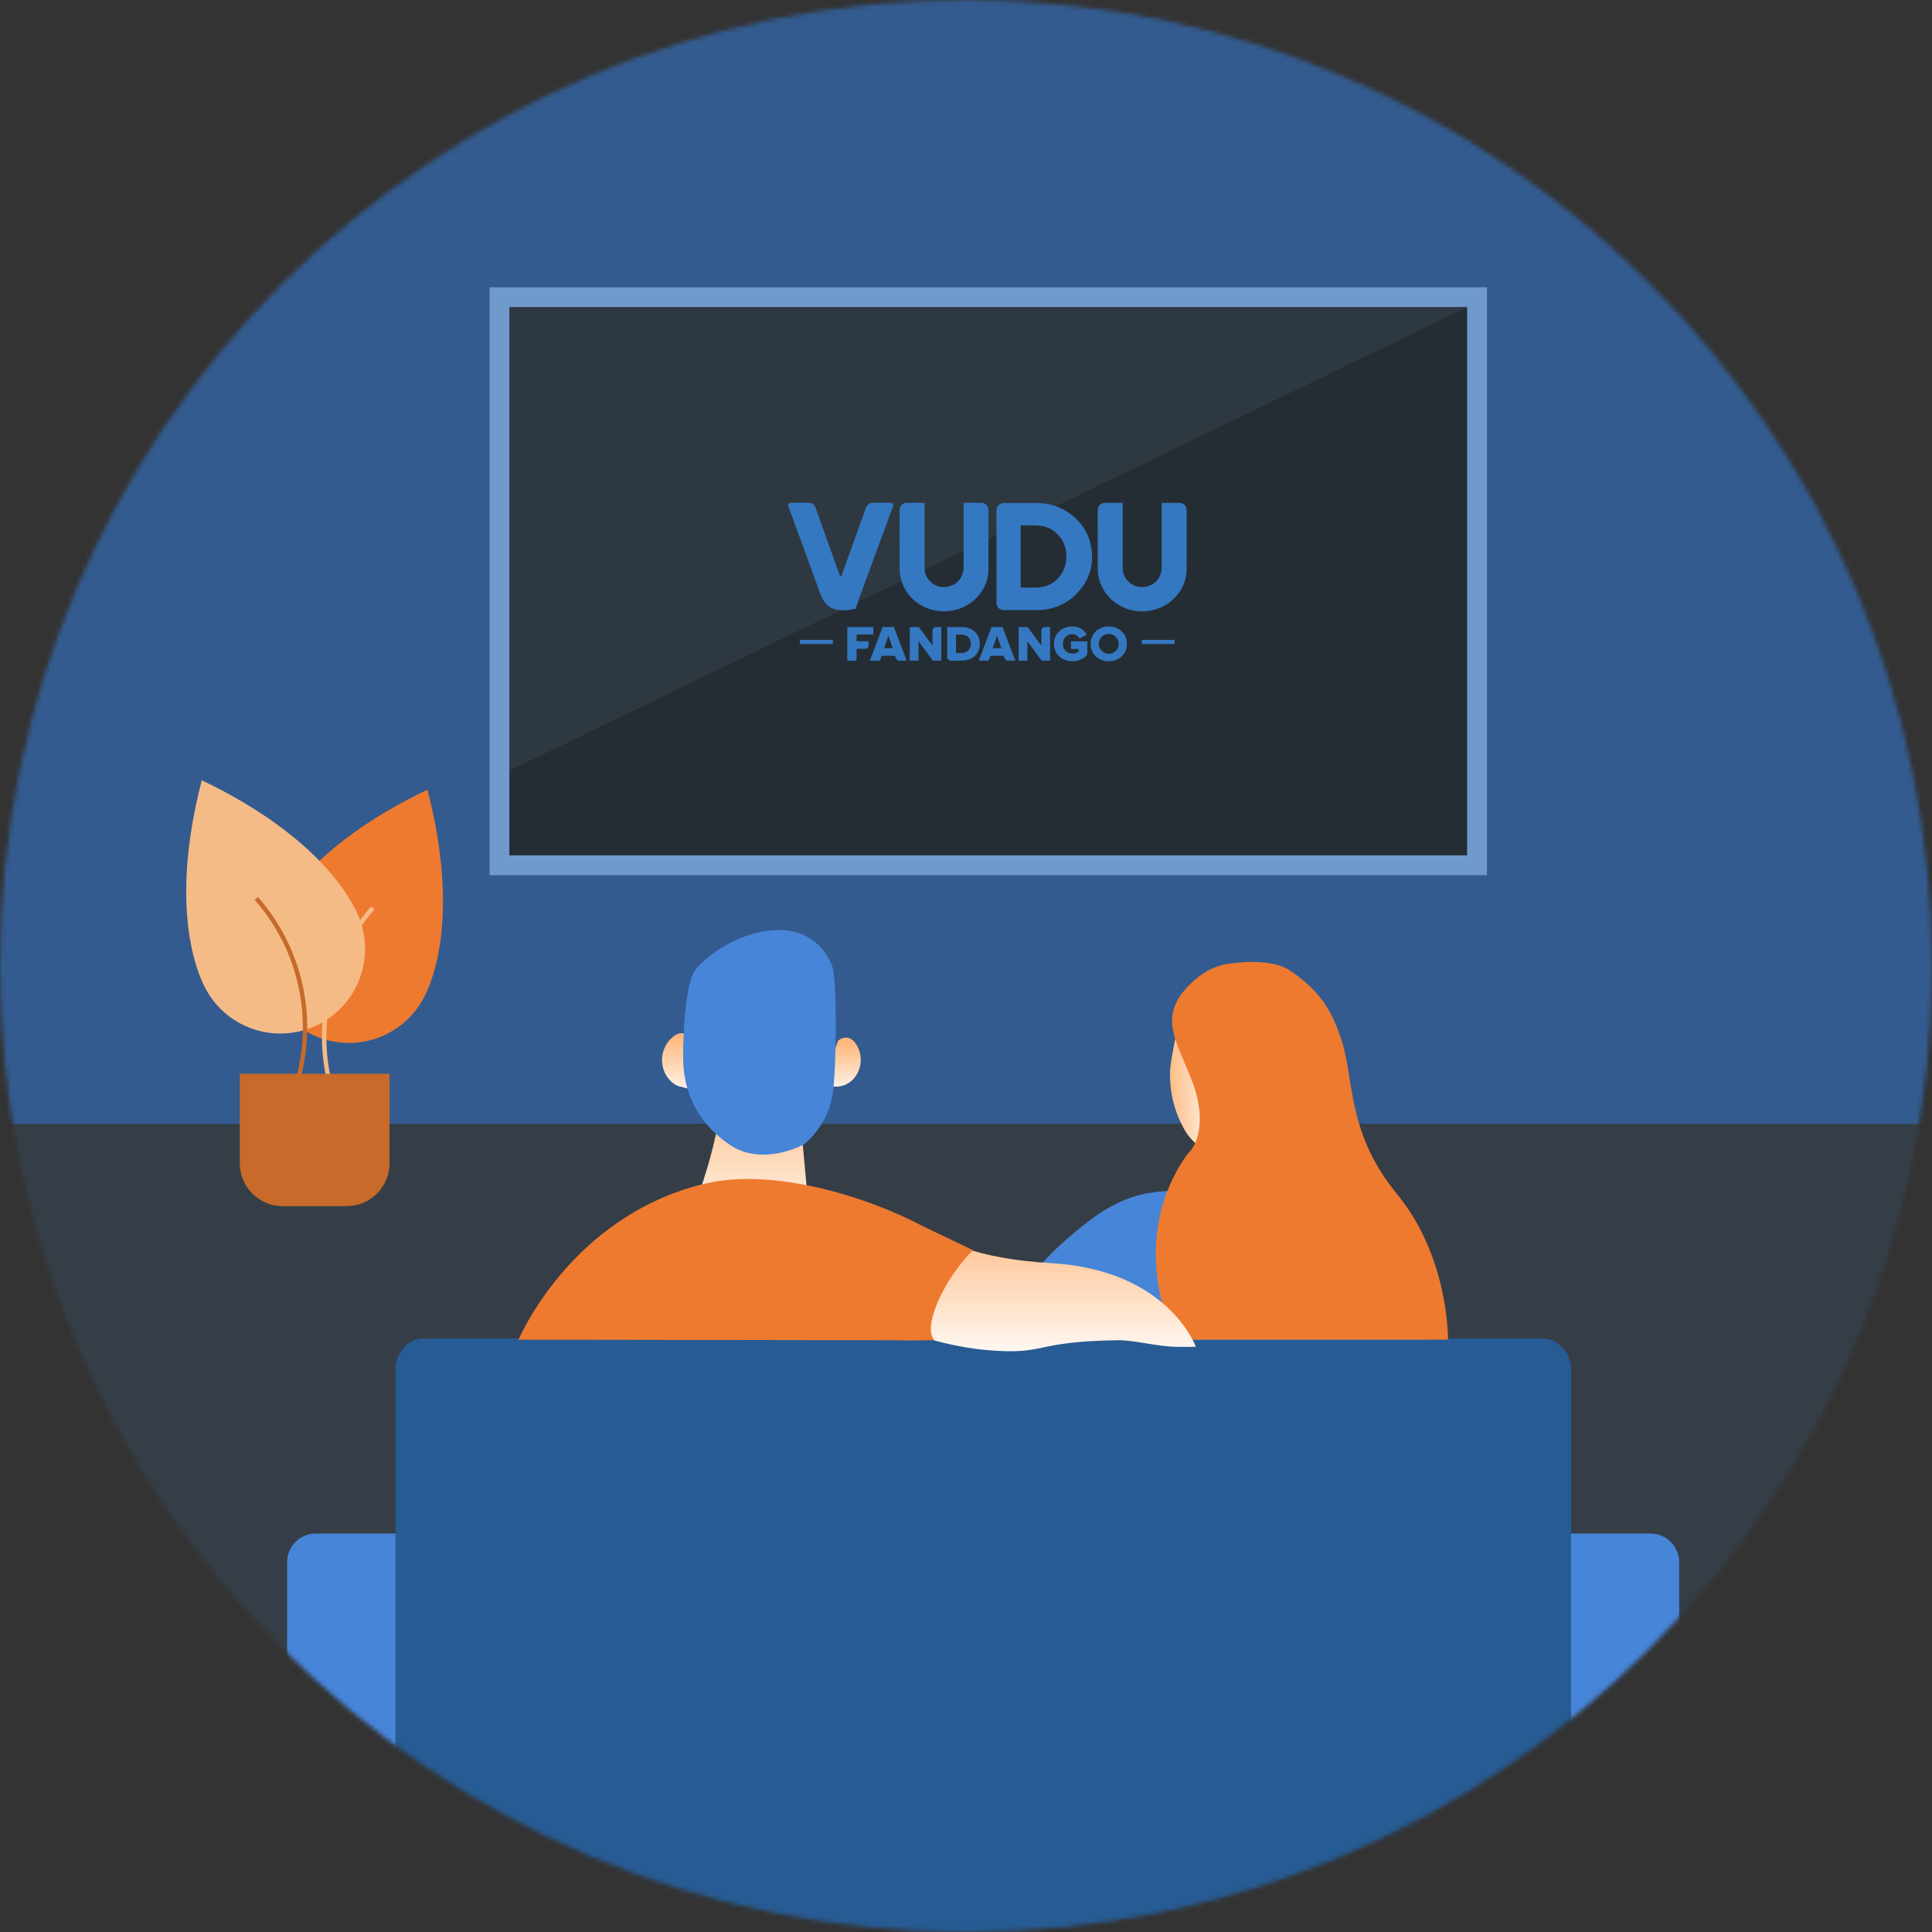 <svg width="440" height="440" viewBox="0 0 440 440" fill="none" xmlns="http://www.w3.org/2000/svg">
<rect x="0" y="0" width="440" height="440" fill="#333333" stroke="none"/>
<mask id="mask0_9_751" style="mask-type:alpha" maskUnits="userSpaceOnUse" x="0" y="0" width="440" height="440">
<circle cx="220" cy="220" r="220" fill="#D9D9D9"/>
</mask>
<g mask="url(#mask0_9_751)">
<path fill-rule="evenodd" clip-rule="evenodd" d="M-45 256H454V-10H-45V256Z" fill="#335B8F"/>
<path fill-rule="evenodd" clip-rule="evenodd" d="M-45 484H454V256H-45V484Z" fill="#353E47"/>
<path fill-rule="evenodd" clip-rule="evenodd" d="M375.906 434.058H71.907C70.177 434.058 68.519 433.371 67.296 432.148C66.073 430.926 65.386 429.267 65.386 427.537V355.776C65.386 354.047 66.073 352.388 67.296 351.165C68.519 349.942 70.177 349.255 71.907 349.255H375.906C377.635 349.255 379.294 349.942 380.517 351.165C381.74 352.388 382.427 354.047 382.427 355.776V427.537C382.427 429.267 381.74 430.926 380.517 432.148C379.294 433.371 377.635 434.058 375.906 434.058Z" fill="#4785D9"/>
<path fill-rule="evenodd" clip-rule="evenodd" d="M351.272 444.418H96.584C94.857 444.418 93.2 443.674 91.979 442.35C90.758 441.026 90.072 439.231 90.072 437.358V311.879C90.072 310.006 90.758 308.211 91.979 306.887C93.2 305.563 94.857 304.819 96.584 304.819H351.272C352.999 304.819 354.655 305.563 355.876 306.887C357.097 308.211 357.783 310.006 357.783 311.879V437.358C357.783 439.231 357.097 441.026 355.876 442.35C354.655 443.674 352.999 444.418 351.272 444.418Z" fill="#275B93"/>
<path fill-rule="evenodd" clip-rule="evenodd" d="M111.497 199.316H338.642V65.436H111.497V199.316Z" fill="#719ACC"/>
<path fill-rule="evenodd" clip-rule="evenodd" d="M116.01 194.803H334.129V69.949H116.01V194.803Z" fill="#252D34"/>
<path opacity="0.7" fill-rule="evenodd" clip-rule="evenodd" d="M116 175.5V69.949H334.129L116 175.5Z" fill="#333E48"/>
<path fill-rule="evenodd" clip-rule="evenodd" d="M61.8 210.47C62.778 208.251 69.464 193.171 97.346 179.85C104.98 209.342 98.098 224.008 96.797 226.701C94.58 231.239 90.672 234.727 85.912 236.416C81.151 238.104 75.919 237.859 71.338 235.732C66.757 233.605 63.192 229.766 61.41 225.04C59.629 220.313 59.771 215.077 61.808 210.455L61.8 210.47Z" fill="#EE7A30"/>
<path d="M84.921 206.754C80.112 212.218 76.717 218.778 75.033 225.859C73.349 232.94 73.428 240.326 75.263 247.37" stroke="#F5BB87" stroke-miterlimit="10"/>
<path fill-rule="evenodd" clip-rule="evenodd" d="M81.506 208.326C80.528 206.108 73.842 191.027 45.953 177.707C38.318 207.198 45.2 221.865 46.509 224.557C48.726 229.096 52.634 232.584 57.395 234.272C62.155 235.961 67.388 235.715 71.969 233.588C76.55 231.461 80.114 227.622 81.896 222.896C83.678 218.17 83.535 212.933 81.499 208.311L81.506 208.326Z" fill="#F5BB87"/>
<path d="M58.386 204.633C63.188 210.093 66.579 216.647 68.261 223.721C69.944 230.795 69.866 238.174 68.035 245.211" stroke="#C76A2A" stroke-miterlimit="10"/>
<path fill-rule="evenodd" clip-rule="evenodd" d="M78.919 274.702H64.387C61.794 274.702 59.307 273.672 57.474 271.839C55.64 270.005 54.61 267.518 54.61 264.925V244.549H88.712V264.917C88.712 267.51 87.681 269.997 85.848 271.831C84.014 273.665 81.527 274.695 78.934 274.695" fill="#C76A2A"/>
<path d="M323.983 297.335C323.983 297.335 316.319 285.714 310.843 280.788C305.368 275.861 295.101 271.063 286.166 270.8C277.23 270.536 265.015 270.8 259.841 272.071C254.666 273.342 249.995 276.049 243.083 282.089C236.171 288.129 234.411 291.295 233.11 294.462C231.809 297.628 233.11 305.135 233.11 305.135H325.856C325.856 305.135 326.879 303.141 323.983 297.335Z" fill="#4785D9"/>
<path fill-rule="evenodd" clip-rule="evenodd" d="M269.378 228.537C269.378 228.537 266.482 241.233 266.482 244.008C266.329 248.462 267.368 252.876 269.491 256.795C270.333 258.432 271.531 259.86 272.998 260.973C274.465 262.086 276.163 262.856 277.967 263.226V239.435L269.378 228.537Z" fill="url(#paint0_linear_9_751)"/>
<path d="M281.246 219.316C281.246 219.316 289.685 218.105 293.988 221.144C300.381 225.611 303.013 229.59 305.27 236.088C308.534 245.159 306.383 257.592 318.146 271.92C329.91 286.248 329.752 304.473 329.782 305.09H267.58C267.58 305.09 256.08 283.014 270.461 262.782C273.259 260.3 274.628 253.876 271.213 245.483C267.798 237.089 264.857 232.696 268.866 226.619C272.8 221.572 276.779 219.624 281.246 219.316Z" fill="#EE7A30"/>
<path d="M190.855 237.021C190.855 237.021 193.171 234.968 194.999 237.841C195.673 238.893 196.032 240.116 196.032 241.365C196.032 242.614 195.673 243.837 194.999 244.888C194.554 245.609 193.948 246.217 193.229 246.664C192.51 247.112 191.698 247.387 190.855 247.468H187.169L190.855 237.021Z" fill="url(#paint1_linear_9_751)"/>
<path d="M158.588 273.575C158.588 273.575 163.853 259.217 163.898 251.68C163.943 244.144 181.498 246.325 181.498 246.325L184.627 280.299L158.588 273.575Z" fill="url(#paint2_linear_9_751)"/>
<path d="M157.512 236.615C157.512 236.615 155.655 233.877 153 236.352C152.015 237.259 151.315 238.433 150.986 239.731C150.656 241.029 150.71 242.395 151.142 243.662C151.698 245.362 153.195 247.025 154.76 247.423L158.573 248.401L157.512 236.615Z" fill="url(#paint3_linear_9_751)"/>
<path d="M176.181 211.862C184.883 211.245 188.501 217.127 189.576 220.181C190.652 223.234 190.554 243.497 189.576 249.514C188.803 253.883 186.489 257.829 183.055 260.638C183.055 260.638 173.668 265.866 166.072 260.638C158.475 255.411 155.58 248.273 155.58 240.865C155.58 233.456 156.264 223.565 158.445 220.798C160.626 218.03 167.448 212.479 176.181 211.862Z" fill="#4785D9"/>
<path d="M190.268 295.733C197.406 300.14 211.162 306.308 224.866 307.481C238.57 308.655 234.749 305.496 254.794 305.225C258.419 305.225 263.955 306.729 268.054 306.729H272.341C272.341 306.729 266.166 289.242 239.443 287.678C222.715 286.692 214.209 282.909 204.845 276.839C204.845 276.839 199.241 278.832 193.893 286.692C188.019 295.214 190.268 295.733 190.268 295.733Z" fill="url(#paint4_linear_9_751)"/>
<path d="M204.581 305.232L118.085 305.105C118.085 305.105 129.894 276.937 160.431 269.596C175.985 265.835 197.466 272.499 210.305 279.321L221.587 284.707C218.28 288.066 215.598 291.989 213.667 296.289C210.47 303.63 212.817 305.165 212.817 305.165C212.817 305.165 208.259 305.398 204.581 305.232Z" fill="#EE7A30"/>
<path fill-rule="evenodd" clip-rule="evenodd" d="M202.778 114.495C201.612 114.493 200.788 114.493 199.786 114.493L198.814 114.493H198.796H198.778H198.776L198.774 114.494C198.084 114.503 197.497 114.928 197.264 115.527C197.241 115.564 197.221 115.603 197.208 115.638C196.469 117.707 195.775 119.632 195.083 121.554L195.083 121.555L195.082 121.555L195.082 121.555C194.36 123.561 193.639 125.563 192.867 127.723C192.763 128.013 192.659 128.304 192.556 128.594C192.263 129.414 191.971 130.235 191.673 131.055C191.639 131.145 191.554 131.26 191.47 131.283C191.326 131.321 191.298 131.21 191.272 131.111C191.266 131.088 191.26 131.066 191.253 131.046C190.636 129.324 190.021 127.602 189.406 125.88L189.406 125.88L189.406 125.88L189.406 125.88C189.08 124.968 188.754 124.056 188.428 123.145L187.358 120.152L187.358 120.152C186.813 118.629 186.282 117.145 185.69 115.488C185.68 115.46 185.664 115.43 185.644 115.399C185.377 114.863 184.818 114.493 184.169 114.493C184.152 114.493 184.137 114.494 184.121 114.495L183.908 114.495C182.505 114.492 181.618 114.491 180.143 114.496C179.631 114.498 179.379 114.865 179.552 115.337C181.881 121.713 184.21 128.091 186.538 134.468C186.712 134.944 186.867 135.371 187.017 135.784C187.907 137.799 189.258 138.857 191.64 138.993C192.342 138.992 192.184 138.994 192.184 138.994C192.957 138.966 193.833 138.851 194.832 138.656L196.481 134.029C198.786 127.783 201.029 121.704 203.365 115.37L203.377 115.337C203.4 115.276 203.423 115.214 203.433 115.151C203.486 114.776 203.213 114.496 202.778 114.495ZM254.188 148.159C254.531 147.789 254.747 147.305 254.78 146.77V146.498C254.708 145.316 253.728 144.376 252.517 144.376C251.26 144.376 250.241 145.387 250.241 146.635C250.241 147.882 251.26 148.893 252.517 148.893C253.116 148.893 253.657 148.659 254.064 148.284L254.076 148.272L254.092 148.256L254.106 148.241L254.129 148.218L254.129 148.218L254.129 148.218L254.13 148.217L254.13 148.217C254.149 148.197 254.168 148.178 254.188 148.159ZM248.386 146.635C248.386 144.306 250.156 142.676 252.516 142.676C254.875 142.676 256.633 144.306 256.633 146.635C256.633 148.965 254.875 150.595 252.516 150.595C250.156 150.595 248.386 148.965 248.386 146.635ZM243.907 147.795V146.062H247.632V148.802C247.619 149.005 247.537 149.188 247.407 149.329C247.399 149.336 247.392 149.343 247.385 149.351C247.377 149.36 247.369 149.368 247.36 149.376C246.566 150.124 245.523 150.595 244.219 150.595C241.918 150.595 240.043 149.068 240.043 146.635C240.043 144.202 241.918 142.676 244.219 142.676C245.942 142.676 246.984 143.583 247.516 144.536L245.85 145.396C245.561 144.891 244.971 144.421 244.219 144.421C242.958 144.421 242.068 145.373 242.068 146.635C242.068 147.887 242.958 148.851 244.219 148.851C244.786 148.851 245.364 148.62 245.642 148.391V147.795H243.907ZM238.09 142.803H237.937C237.508 142.841 237.17 143.187 237.153 143.618V147.014L234.03 142.803H231.982V150.457H233.972V146.027L237.234 150.457H239.154V142.803H238.09ZM227.07 144.753L226.086 147.633H228.042L227.07 144.753ZM225.809 142.803H228.319L231.222 150.457H229.532C229.197 150.437 228.912 150.232 228.788 149.94L228.785 149.933L228.585 149.355H225.543L225.16 150.457H222.906L225.809 142.803ZM218.967 148.734H217.717V144.523H218.978C220.389 144.523 221.106 145.441 221.106 146.623C221.106 147.759 220.319 148.734 218.967 148.734ZM218.967 142.802H215.727V149.654C215.755 150.095 216.113 150.444 216.561 150.457H218.978C221.395 150.457 223.142 149 223.142 146.624C223.142 144.248 221.395 142.802 218.967 142.802ZM213.176 142.803H213.278H214.369V150.457H212.449L209.187 146.027V150.457H207.198V142.803H209.245L212.368 147.014V143.599C212.396 143.169 212.742 142.828 213.176 142.803ZM201.346 147.633L202.33 144.753L203.301 147.633H201.346ZM203.579 142.803H201.011L198.108 150.457H200.42L200.802 149.355H203.844L204.044 149.933L204.047 149.94C204.172 150.232 204.456 150.437 204.791 150.457H206.482L203.579 142.803ZM198.877 142.803V144.51H195.073V146.04H197.823V147.064C197.802 147.428 197.52 147.721 197.159 147.764H196.979L195.073 147.764V150.457L192.964 150.457V142.803H198.877ZM260.011 146.657H267.522V145.73H260.011V146.657ZM189.675 146.657H182.165V145.73H189.675V146.657ZM225.118 116.142V116.142C225.117 116.15 225.117 116.158 225.117 116.165H225.115C225.116 117.514 225.116 119.088 225.116 120.586V120.611L225.115 122.691H225.113C225.113 123.414 225.114 124.137 225.115 124.86V124.861V124.861C225.118 126.483 225.121 128.105 225.109 129.728C225.092 131.838 224.38 133.721 223.057 135.376C221.458 137.374 219.369 138.616 216.826 139.069C211.395 140.035 206.32 136.693 205.129 131.647C204.967 130.966 204.889 130.253 204.885 129.556C204.869 125.917 204.871 122.759 204.873 119.346C204.873 118.555 204.874 117.75 204.874 116.922C204.875 116.672 204.875 116.42 204.875 116.165C204.873 116.15 204.872 116.134 204.872 116.119C204.872 115.272 205.538 114.58 206.382 114.513C206.428 114.503 210.562 114.515 210.562 114.515V116.824C210.562 120.21 210.563 126.438 210.57 129.364C210.573 130.615 211.034 131.708 211.982 132.558C213.244 133.689 214.739 133.961 216.343 133.483C217.936 133.009 218.916 131.911 219.309 130.331C219.41 129.919 219.443 129.483 219.443 129.058C219.451 125.442 219.45 122.218 219.45 118.763L219.45 116.783C219.45 115.387 219.445 114.515 219.445 114.515C219.445 114.515 223.562 114.503 223.608 114.513C224.453 114.58 225.119 115.272 225.119 116.119C225.119 116.126 225.118 116.134 225.118 116.142ZM270.244 116.142V116.142C270.245 116.134 270.245 116.126 270.245 116.119C270.245 115.272 269.579 114.58 268.735 114.513C268.69 114.503 264.572 114.515 264.572 114.515C264.572 114.515 264.576 115.387 264.576 116.783L264.577 118.224C264.577 121.885 264.578 125.255 264.57 129.058C264.569 129.483 264.536 129.919 264.435 130.331C264.043 131.911 263.062 133.009 261.469 133.483C259.866 133.961 258.371 133.689 257.108 132.558C256.16 131.708 255.7 130.615 255.697 129.364C255.689 126.438 255.688 120.21 255.688 116.824C255.688 115.428 255.689 114.515 255.689 114.515C255.689 114.515 251.554 114.503 251.509 114.513C250.664 114.58 249.999 115.272 249.999 116.119C249.999 116.126 249.999 116.134 249.999 116.142V116.142C250 116.15 250 116.158 250 116.165V116.922C250 117.798 250 118.648 249.999 119.483V119.49C249.998 122.848 249.996 125.968 250.012 129.556C250.014 130.253 250.094 130.966 250.255 131.647C251.446 136.693 256.521 140.035 261.953 139.069C264.496 138.616 266.585 137.374 268.183 135.376C269.505 133.721 270.218 131.838 270.235 129.728C270.248 128.094 270.245 126.461 270.242 124.828V124.828L270.242 124.816C270.241 124.108 270.239 123.399 270.239 122.691H270.242L270.242 120.611V120.58C270.242 119.085 270.242 117.512 270.242 116.165H270.243C270.243 116.158 270.243 116.15 270.244 116.142ZM236.764 133.77C238.526 133.575 239.997 132.823 241.138 131.494C242.435 129.981 242.947 128.211 242.837 126.249C242.762 124.913 242.373 123.675 241.596 122.575C240.331 120.78 238.574 119.795 236.351 119.682C235.517 119.639 234.68 119.642 233.843 119.644C233.484 119.645 233.126 119.646 232.768 119.643C232.451 119.642 232.45 119.646 232.45 119.967V133.48C232.45 133.649 232.45 133.734 232.493 133.778C232.537 133.823 232.627 133.823 232.81 133.823C233.094 133.823 233.379 133.823 233.664 133.823C234.355 133.824 235.046 133.825 235.737 133.821C236.081 133.818 236.425 133.809 236.764 133.77ZM236.824 114.596C238.983 114.668 240.985 115.277 242.808 116.406C245.88 118.31 247.864 121.006 248.493 124.521C249.283 128.943 247.933 132.734 244.581 135.798C242.801 137.425 240.666 138.396 238.269 138.786C237.679 138.883 237.075 138.932 236.477 138.934C234.901 138.943 233.59 138.943 232.259 138.943C231.111 138.943 229.948 138.943 228.588 138.949C227.681 138.949 226.947 138.228 226.947 137.339C226.947 137.33 226.948 137.321 226.949 137.313H226.948V116.4C226.948 116.383 226.948 116.367 226.948 116.351C226.948 116.301 226.948 116.251 226.949 116.202C226.949 116.196 226.948 116.191 226.948 116.186C226.947 116.181 226.947 116.175 226.947 116.17C226.947 115.281 227.681 114.56 228.588 114.56C228.595 114.56 228.602 114.561 228.609 114.562C228.614 114.562 228.619 114.563 228.624 114.563L228.891 114.563C230.754 114.561 231.908 114.56 233.85 114.564C233.981 114.564 234.112 114.564 234.243 114.564C235.103 114.566 235.964 114.568 236.824 114.596Z" fill="#3478C1"/>
</g>
<defs>
<linearGradient id="paint0_linear_9_751" x1="276.944" y1="245.765" x2="265.437" y2="245.765" gradientUnits="userSpaceOnUse">
<stop stop-color="#FEF7F1"/>
<stop offset="0.98" stop-color="#FFB97E"/>
</linearGradient>
<linearGradient id="paint1_linear_9_751" x1="194.445" y1="248.648" x2="194.445" y2="237.493" gradientUnits="userSpaceOnUse">
<stop stop-color="#FEF7F1"/>
<stop offset="0.98" stop-color="#FFB97E"/>
</linearGradient>
<linearGradient id="paint2_linear_9_751" x1="169.8" y1="279.947" x2="169.8" y2="245.687" gradientUnits="userSpaceOnUse">
<stop stop-color="#FEF7F1"/>
<stop offset="0.98" stop-color="#FFB97E"/>
</linearGradient>
<linearGradient id="paint3_linear_9_751" x1="154.248" y1="249.186" x2="154.248" y2="236.106" gradientUnits="userSpaceOnUse">
<stop stop-color="#FEF7F1"/>
<stop offset="0.98" stop-color="#FFB97E"/>
</linearGradient>
<linearGradient id="paint4_linear_9_751" x1="228.182" y1="307.349" x2="228.182" y2="276.443" gradientUnits="userSpaceOnUse">
<stop stop-color="#FEF7F1"/>
<stop offset="0.98" stop-color="#FFB97E"/>
</linearGradient>
</defs>
</svg>
